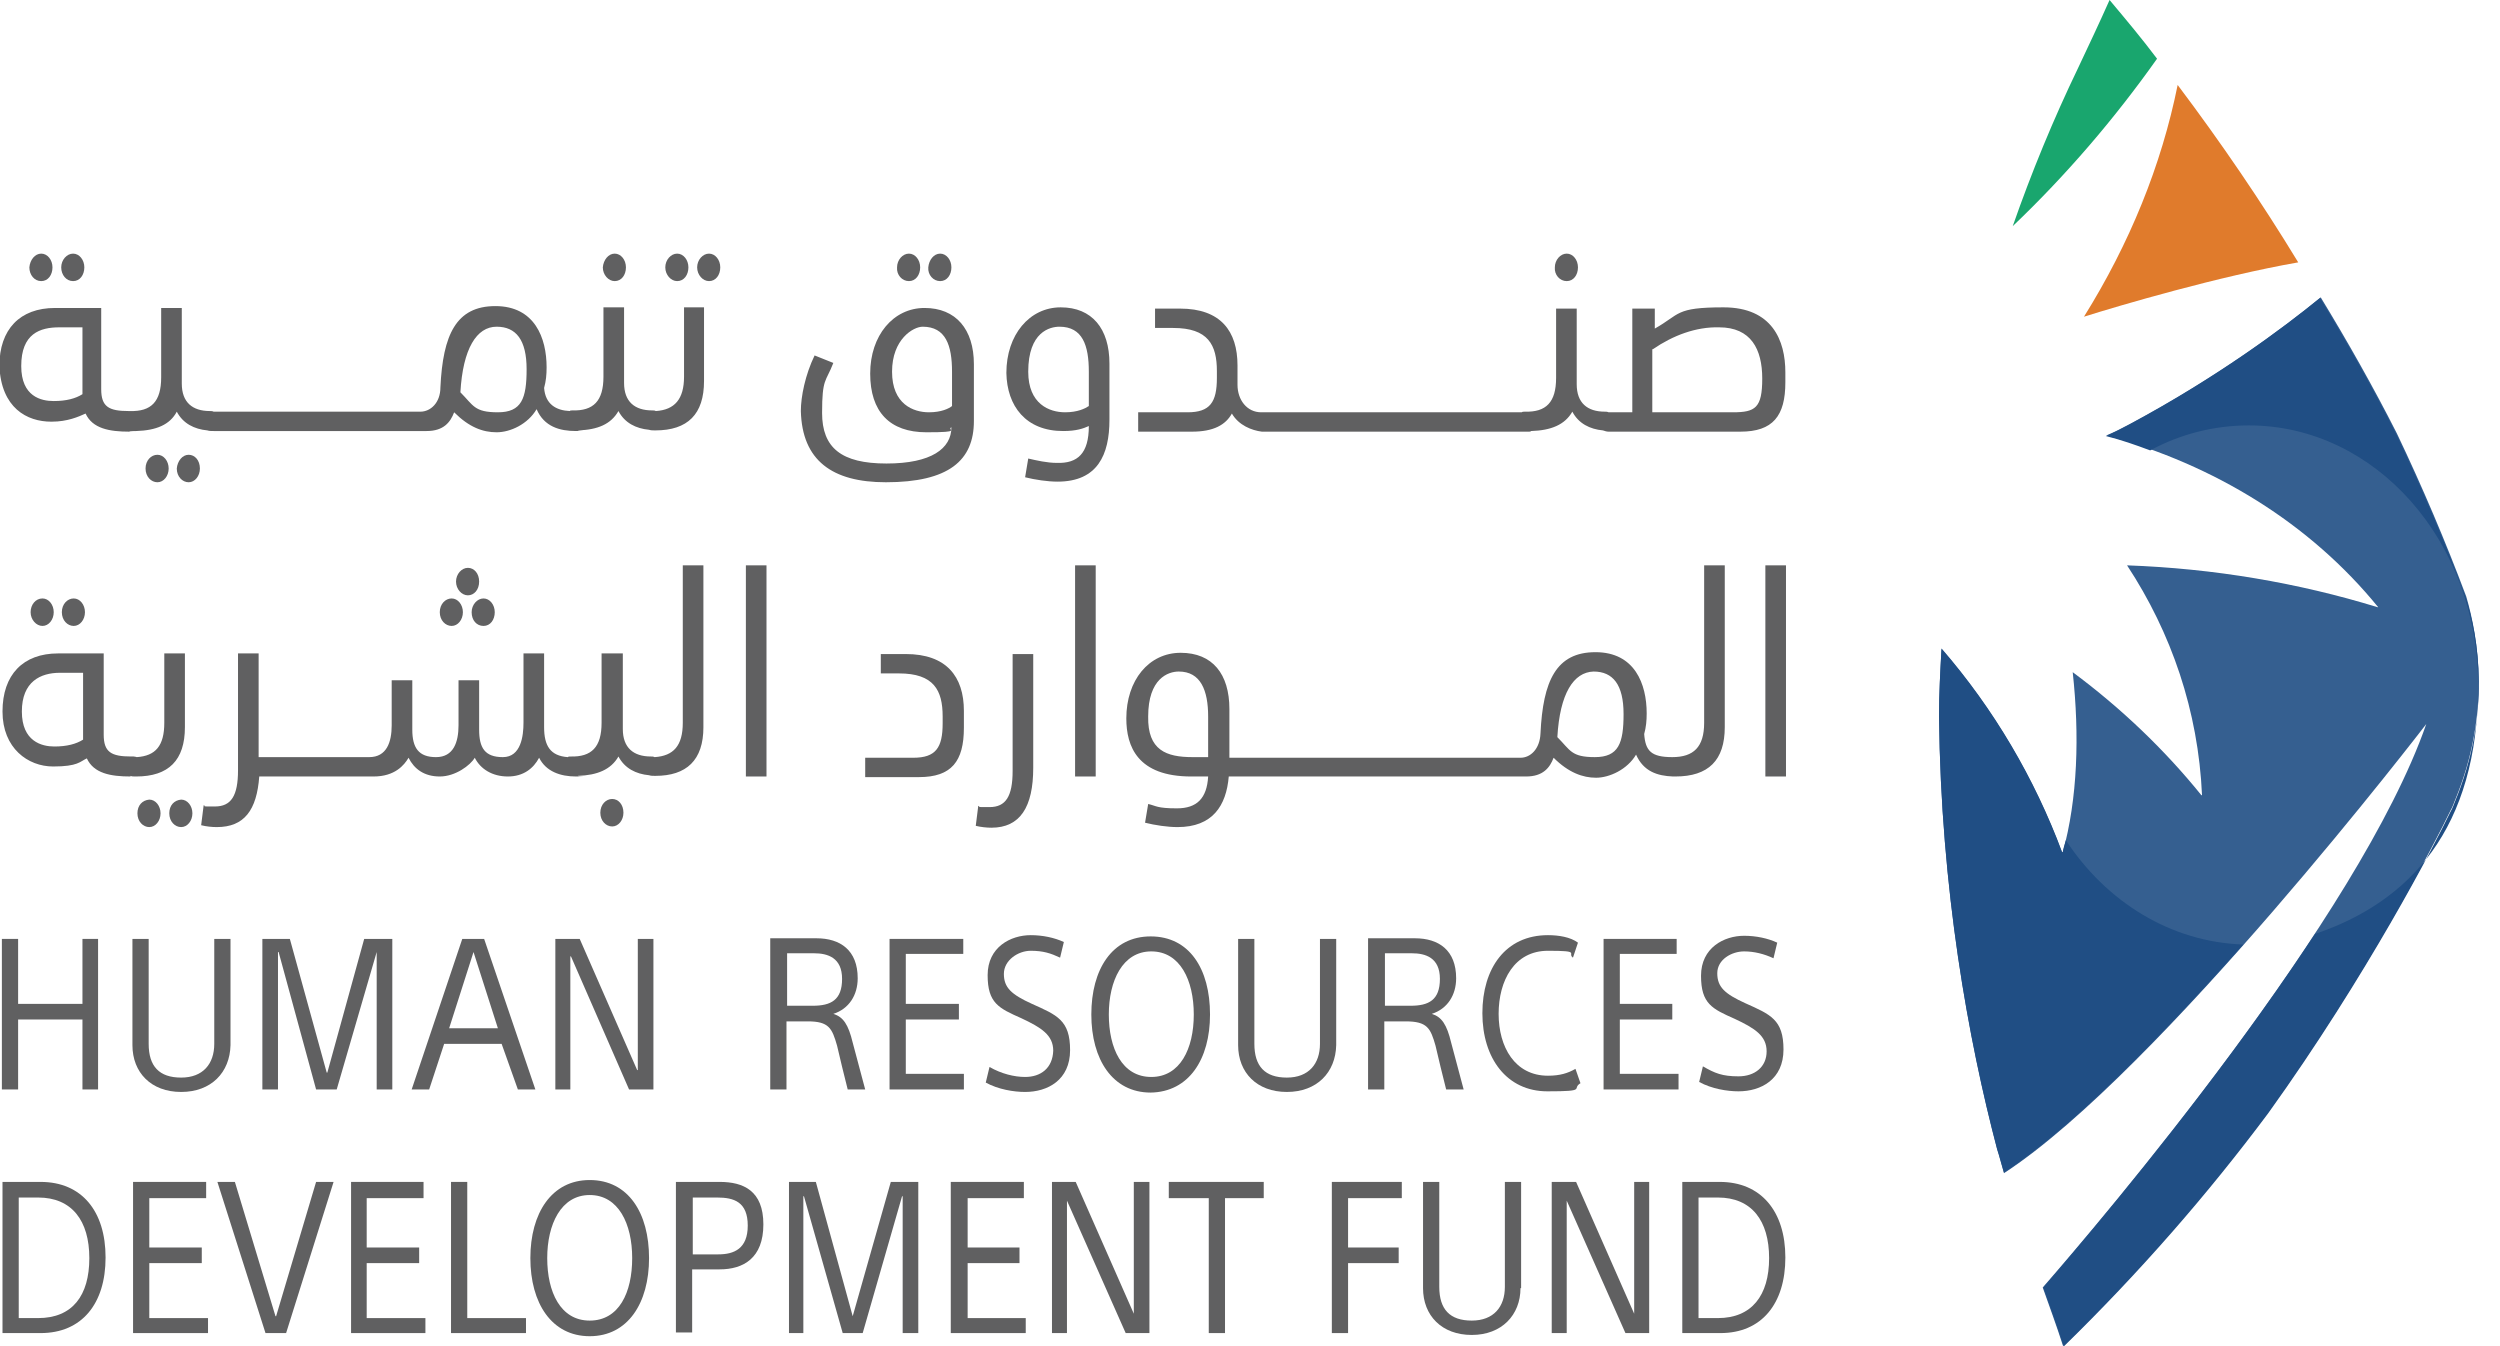 <svg xmlns="http://www.w3.org/2000/svg" id="NIF_Infrastructure" data-name="NIF Infrastructure" viewBox="0 0 400.2 215.5"><defs><style>      .cls-1 {        isolation: isolate;        opacity: .9;      }      .cls-1, .cls-2 {        fill: #204e84;      }      .cls-1, .cls-2, .cls-3, .cls-4, .cls-5 {        stroke-width: 0px;      }      .cls-3 {        fill: #606061;      }      .cls-4 {        fill: #e07b2c;      }      .cls-5 {        fill: #19a66e;      }    </style></defs><g><path class="cls-3" d="M6.6,45c1.1,0,1.8-1,1.8-2.2s-.8-2.2-1.8-2.2-1.8,1-1.9,2.2c0,1.2.8,2.2,1.9,2.2Z"></path><path class="cls-3" d="M8.3,67.5c2.5,0,4.3-.8,5.4-1.3,1.1,2.4,3.8,2.9,7,2.9h0c0-.1,1.1-.1,1.1-.1h0c3.2-.1,5.4-1,6.5-3.1,1,1.9,2.8,2.8,4.9,3,.3.1.6.1,1,.1h34.1c2.7,0,3.8-1.4,4.4-3,2.4,2.4,4.6,3.2,6.8,3.2s5-1.3,6.4-3.7c1.2,2.8,3.7,3.5,6.3,3.5s.2,0,.3-.1c3.2-.1,5.3-1,6.5-3.1,1,1.9,2.8,2.8,4.9,3,.3.1.6.1,1,.1,5.2,0,7.8-2.6,7.8-7.9v-11.8h-3.2v11.1c0,3.6-1.5,5.3-4.5,5.5-.2-.1-.3-.1-.6-.1-2.8,0-4.5-1.4-4.5-4.4v-12.1h-3.3v11.1c0,3.9-1.6,5.5-5,5.4-.2,0-.3,0-.4.1-2.2-.1-3.9-1.1-4.1-3.7.3-1.1.4-2.1.4-3.3,0-4.7-1.9-9.8-8.2-9.8s-8.4,4.6-8.8,13c0,2.5-1.6,3.9-3.2,3.9h-33.1c-.2-.1-.4-.1-.6-.1-2.8,0-4.5-1.4-4.5-4.4v-12.1h-3.3v11.1c0,3.9-1.6,5.5-5,5.4h-.2c-3.2,0-4.4-.7-4.4-3.5v-13h-7.4c-5.6,0-8.9,3.4-8.9,9.3.3,6.7,4.4,8.9,8.3,8.9ZM79.5,52.3c3.1,0,4.8,2.1,4.8,6.8s-.8,6.9-4.6,6.9-3.9-1.1-6-3.2c.4-7,2.6-10.5,5.8-10.5ZM9.5,52.4h3.7v10.7c-1.1.7-2.6,1.1-4.6,1.1s-5.2-.7-5.2-5.6c0-5.2,3-6.2,6.1-6.2Z"></path><path class="cls-3" d="M11.7,45c1.1,0,1.8-1,1.8-2.2s-.8-2.2-1.8-2.2-1.9,1-1.9,2.2c0,1.2.8,2.2,1.9,2.2Z"></path><path class="cls-3" d="M32,75c0-1.3-.8-2.2-1.8-2.2s-1.8,1-1.9,2.2c0,1.3.9,2.2,1.9,2.2s1.8-1,1.8-2.2Z"></path><path class="cls-3" d="M23.3,75c0,1.3.9,2.2,1.9,2.2s1.8-1,1.8-2.2-.8-2.2-1.8-2.2-1.9.9-1.9,2.2Z"></path><path class="cls-3" d="M98.4,45c1.1,0,1.8-1,1.8-2.2s-.8-2.2-1.8-2.2-1.8,1-1.9,2.2c0,1.2.9,2.2,1.9,2.2Z"></path><path class="cls-3" d="M113.5,45c1.1,0,1.8-1,1.8-2.2s-.8-2.2-1.8-2.2-1.9,1-1.9,2.2.9,2.2,1.9,2.2Z"></path><path class="cls-3" d="M108.4,45c1.1,0,1.8-1,1.8-2.2s-.8-2.2-1.8-2.2-1.9,1-1.9,2.2c0,1.2.9,2.2,1.9,2.2Z"></path><path class="cls-3" d="M150.5,45c1.1,0,1.8-1,1.8-2.2s-.8-2.2-1.8-2.2-1.8,1-1.9,2.2c-.1,1.2.8,2.2,1.9,2.2Z"></path><path class="cls-3" d="M145.5,45c1.1,0,1.8-1,1.8-2.2s-.8-2.2-1.8-2.2-1.9,1-1.9,2.2c-.1,1.2.8,2.2,1.9,2.2Z"></path><path class="cls-3" d="M141.8,77.2c10.1,0,14.1-3.5,14.1-9.8v-9.1c0-5.6-2.9-9-7.9-9s-8.7,4.4-8.7,10.5,3.1,9.4,9,9.4,3.2-.4,4-.8c0,3.4-3.2,5.8-10.4,5.8s-10.3-2.5-10.3-8.1.6-4.9,1.8-8l-3-1.2c-1.5,3.1-2.2,6.6-2.2,8.9.2,7.9,5,11.4,13.6,11.4ZM148.7,66c-2.5,0-5.9-1.3-5.9-6.5s3.4-7.2,4.9-7.2c3.7,0,4.7,3,4.7,7.2v5.5c-.5.4-1.7,1-3.7,1Z"></path><path class="cls-3" d="M170.2,69c2.1,0,3.2-.4,4.1-.8h0c0,4.4-1.8,6-5.1,5.9-1.6,0-3.3-.4-4.6-.7l-.5,3c1.6.4,3.6.7,5.2.7,6.4,0,8.3-4.3,8.3-9.9v-9c0-5.6-2.8-9-7.8-9s-8.7,4.4-8.7,10.5c.1,5.3,3.1,9.3,9.1,9.3ZM169.6,52.3c3.7,0,4.7,3,4.7,7.2v5.5c-.6.4-1.8,1-3.8,1h0c-2.5,0-5.9-1.3-5.9-6.5,0-6.4,3.5-7.2,5-7.2Z"></path><path class="cls-3" d="M197.2,66.2c1.1,1.9,3.2,2.7,4.8,2.9h42.8c.1,0,.2,0,.3-.1,3.2-.1,5.4-1,6.6-3.1,1,1.9,2.8,2.8,4.9,3,.3.1.6.2.9.2h21.1c5.2,0,7.2-2.5,7.2-7.9v-1.6c0-5.1-2.1-10.4-9.9-10.4s-6.9,1.1-11,3.4v-3.2h-3.6v16.6h-3.8c-.2-.1-.4-.1-.6-.1-2.8,0-4.5-1.4-4.5-4.4v-12.1h-3.3v11.1c0,3.9-1.6,5.5-5,5.4-.2,0-.4,0-.5.1h-41.7c-2.3,0-3.8-2-3.8-4.4v-3.1c0-5.5-2.7-9.1-9.2-9.1h-4v3.1h2.9c5.6,0,7,2.7,7,6.9v1.1c0,3.9-1.1,5.5-4.7,5.5h-7.9v3.1h8.6c3.5,0,5.4-1.1,6.4-2.9ZM264.6,55.9c3.2-2.2,6.9-3.6,10.6-3.5,5.1,0,6.9,3.5,6.9,8.2s-1.1,5.4-4.7,5.4h-12.9v-10.1h.1Z"></path><path class="cls-3" d="M250.8,45c1.1,0,1.8-1,1.8-2.2s-.8-2.2-1.8-2.2-1.9,1-1.9,2.2c-.1,1.2.8,2.2,1.9,2.2Z"></path><path class="cls-3" d="M6.8,95.8c-1.1,0-1.9,1-1.9,2.2s.9,2.2,1.9,2.2,1.8-1,1.8-2.2-.8-2.2-1.8-2.2Z"></path><path class="cls-3" d="M9.9,98c0,1.3.9,2.2,1.9,2.2s1.8-1,1.8-2.2-.8-2.2-1.8-2.2-1.9.9-1.9,2.2Z"></path><path class="cls-3" d="M21.8,124.3c5.2,0,7.8-2.6,7.8-7.9v-11.8h-3.3v11.1c0,3.7-1.4,5.3-4.4,5.5,0,0-.3-.1-.5-.1h-.4c-3.2,0-4.4-.7-4.4-3.5v-13h-7.3c-5.6,0-8.9,3.4-8.9,9.3s4.1,8.8,8.1,8.8,4.3-.8,5.4-1.3c1.1,2.4,3.8,2.9,7,2.9h0c0-.1,0-.1,0-.1.2.1.4.1.8.1ZM13.3,118.4c-1.1.7-2.6,1.1-4.6,1.1s-5.2-.8-5.2-5.6,3-6.2,6.1-6.2h3.7v10.7Z"></path><path class="cls-3" d="M27.1,130.2c0,1.3.9,2.2,1.9,2.2s1.8-1,1.8-2.2-.8-2.2-1.8-2.2c-1.1.1-1.9.9-1.9,2.2Z"></path><path class="cls-3" d="M22,130.2c0,1.3.9,2.2,1.9,2.2s1.8-1,1.8-2.2-.8-2.2-1.8-2.2c-1.1.1-1.9.9-1.9,2.2Z"></path><path class="cls-3" d="M77.4,100.2c1.1,0,1.8-1,1.8-2.2s-.8-2.2-1.8-2.2-1.9,1-1.9,2.2c0,1.3.8,2.2,1.9,2.2Z"></path><path class="cls-3" d="M76.7,93.1c0-1.3-.8-2.2-1.8-2.2s-1.9,1-1.9,2.2.9,2.2,1.9,2.2,1.8-.9,1.8-2.2Z"></path><path class="cls-3" d="M70.4,98c0,1.3.9,2.2,1.9,2.2s1.8-1,1.8-2.2-.8-2.2-1.8-2.2-1.9.9-1.9,2.2Z"></path><path class="cls-3" d="M99.8,130.1c0-1.3-.8-2.2-1.8-2.2s-1.9.9-1.9,2.2.9,2.2,1.9,2.2,1.8-1,1.8-2.2Z"></path><path class="cls-3" d="M112.6,116.4v-25.9h-3.3v25.2c0,3.7-1.5,5.3-4.5,5.5-.2-.1-.3-.1-.6-.1-2.8,0-4.5-1.4-4.5-4.4v-12.1h-3.4v11.1c0,3.9-1.6,5.5-5,5.4-.2,0-.3,0-.4.1-2.8-.2-3.8-1.8-3.8-4.8v-11.8h-3.3v11.1c0,2.1-.4,5.5-3.3,5.5s-3.8-1.5-3.8-4.4v-7.9h-3.3v7.2c0,2.7-.8,5.1-3.6,5.1s-3.8-1.5-3.8-4.4v-7.9h-3.3v7.2c0,2.7-.8,5.1-3.6,5.1h-17.7v-16.6h-3.3v18.7c0,4.1-1.1,5.8-3.7,5.8s-1.2,0-1.8-.2l-.4,3.2c.8.2,1.7.3,2.5.3,4.4,0,6.4-2.7,6.8-8.1h18.3c3.4,0,4.9-1.8,5.6-3,.9,1.8,2.5,3,5,3s4.9-1.8,5.6-3c.9,1.8,2.8,3,5.3,3s4.1-1.3,5-3c1.1,2.2,3.4,3,5.9,3s.2,0,.3-.1c3.1-.1,5.3-1,6.5-3.1,1,1.9,2.8,2.8,4.9,3,.3.1.6.1,1,.1,5,0,7.7-2.5,7.7-7.8Z"></path><rect class="cls-3" x="119.4" y="90.5" width="3.3" height="33.8"></rect><path class="cls-3" d="M154.3,113.8c0-5.5-2.8-9.1-9.3-9.1h-4v3.1h2.9c5.6,0,7,2.7,7,6.9v1.1c0,3.9-1.1,5.5-4.7,5.5h-7.7v3.1h8.6c5.2,0,7.2-2.5,7.2-7.9v-2.7Z"></path><path class="cls-3" d="M165.4,122.9v-18.2h-3.3v18.7c0,4.1-1.1,5.8-3.7,5.8s-1.2,0-1.8-.2l-.4,3.2c.8.2,1.8.3,2.5.3,4.6,0,6.7-3.3,6.7-9.6Z"></path><rect class="cls-3" x="172.1" y="90.5" width="3.3" height="33.8"></rect><path class="cls-3" d="M190.7,124.3h2.7c-.2,3.5-1.8,5.1-5,5.1s-3.3-.4-4.6-.7l-.5,3c1.6.4,3.6.7,5.2.7,5.6,0,7.8-3.4,8.2-8.1h47.6c2.7,0,3.8-1.4,4.4-3,2.4,2.4,4.7,3.2,6.8,3.2s5-1.3,6.4-3.7c1.2,2.7,3.4,3.4,5.9,3.5h.4c5.3,0,7.9-2.6,7.9-7.9v-25.9h-3.3v25.2c0,3.9-1.7,5.5-5.1,5.5s-4.3-1-4.5-3.7c.3-1.1.4-2.1.4-3.3,0-4.7-1.9-9.8-8.2-9.8s-8.4,4.6-8.8,13c-.1,2.5-1.6,3.9-3.2,3.9h-46.6v-7.8c0-5.6-2.7-9-7.8-9s-8.7,4.4-8.7,10.5c0,4.5,1.8,9.3,10.4,9.3ZM255.1,107.5c3.1,0,4.8,2.1,4.8,6.8s-.8,6.9-4.6,6.9-3.9-1.1-6-3.2c.4-7,2.6-10.4,5.8-10.5ZM188.7,107.5c3.5,0,4.7,3,4.7,7.2v6.5h-2.5c-4.2,0-7.2-1.1-7.1-6.5,0-6.1,3.2-7.2,4.9-7.2Z"></path><rect class="cls-3" x="282.6" y="90.5" width="3.3" height="33.8"></rect><polygon class="cls-3" points="2.9 163.2 13.2 163.2 13.2 174.4 15.7 174.4 15.7 150.3 13.2 150.3 13.2 160.7 2.9 160.7 2.9 150.3 .3 150.3 .3 174.4 2.9 174.4 2.9 163.2"></polygon><path class="cls-3" d="M36.9,167.3v-17h-2.6v16.8c0,3.2-1.8,5.4-5.3,5.4s-5.2-1.8-5.2-5.4v-16.8h-2.6v17c0,4.4,3,7.5,7.8,7.5s7.8-3.1,7.9-7.5h0Z"></path><polygon class="cls-3" points="60.3 174.4 62.8 174.4 62.8 150.3 58.3 150.3 52.4 171.7 52.3 171.7 46.4 150.3 42 150.3 42 174.4 44.5 174.4 44.5 152.4 44.6 152.4 50.6 174.4 53.9 174.4 60.3 152.4 60.3 174.4"></polygon><path class="cls-3" d="M82.9,174.4h2.8l-8.2-24.1h-3.5l-8.1,24.1h2.8l2.4-7.3h9.2l2.6,7.3ZM71.9,164.6l3.9-12.2,3.9,12.2h-7.8Z"></path><polygon class="cls-3" points="102.1 171.3 102 171.3 92.8 150.3 88.9 150.3 88.9 174.4 91.3 174.4 91.3 153.1 91.4 153.1 100.7 174.4 104.6 174.4 104.6 150.3 102.1 150.3 102.1 171.3"></polygon><path class="cls-3" d="M134,167.4c.4,1.7,1.2,5.1,1.7,7h2.8c-.7-2.6-1.3-4.9-2-7.5-.7-2.9-1.5-4.1-3.1-4.6h0c2.5-.8,3.9-3,3.9-5.7,0-4.5-2.8-6.4-6.6-6.4h-7.4,0v24.2h2.6v-10.9h3.4c3.4,0,3.9,1.1,4.7,3.9ZM126,152.6h4.3c2.2,0,4.5.7,4.5,4.1s-1.8,4.3-4.7,4.3h-4.1v-8.4Z"></path><polygon class="cls-3" points="154.2 152.7 154.2 150.3 142.4 150.3 142.4 174.4 154.3 174.4 154.3 171.9 145 171.9 145 163.2 153.5 163.2 153.5 160.7 145 160.7 145 152.7 154.2 152.7"></polygon><path class="cls-3" d="M164.1,172.4c-1.7,0-3.8-.5-5.7-1.6l-.6,2.5c2,1.1,4.5,1.5,6.3,1.5,3.6,0,7.2-1.9,7.2-6.7s-2.1-5.6-6.1-7.4c-3.3-1.5-4.5-2.6-4.5-4.8s2.3-3.7,4.3-3.7,3.2.4,4.7,1.1l.6-2.5c-1.5-.7-3.4-1.1-5.3-1.1-3.2,0-6.9,1.9-6.9,6.4s1.8,5.3,5.4,6.9c3.2,1.5,5.1,2.7,5.1,5.2-.1,2.8-2,4.2-4.5,4.2Z"></path><path class="cls-3" d="M193.7,162.4c0-7.3-3.3-12.5-9.5-12.5s-9.5,5.3-9.5,12.5,3.4,12.5,9.5,12.5c6.1-.1,9.5-5.3,9.5-12.5ZM184.3,172.4c-4.7,0-6.8-4.6-6.8-10s2.2-10.1,6.8-10.1,6.8,4.6,6.8,10.1-2.2,10-6.8,10Z"></path><path class="cls-3" d="M213.9,167.3v-17h-2.6v16.8c0,3.2-1.8,5.4-5.3,5.4s-5.2-1.8-5.2-5.4v-16.8h-2.6v17c0,4.4,3,7.5,7.8,7.5s7.8-3.1,7.9-7.5h0Z"></path><path class="cls-3" d="M229.8,167.4c.4,1.7,1.2,5.1,1.7,7h2.8c-.7-2.6-1.3-4.9-2-7.5-.7-2.9-1.5-4.1-3.1-4.6h0c2.5-.8,3.9-3,3.9-5.7,0-4.5-2.8-6.4-6.6-6.4h-7.5v24.2h2.6v-10.9h3.4c3.5,0,4,1.1,4.8,3.9ZM221.7,161v-8.4h4.3c2.2,0,4.5.7,4.5,4.1s-1.8,4.3-4.7,4.3h-4.1Z"></path><path class="cls-3" d="M252.2,171.1c-1.2.7-2.5,1.1-4.4,1.1-5.3,0-7.9-4.6-7.9-9.9s2.5-10.1,7.9-10.1,3,.4,4,1.1l.8-2.4c-1.2-.9-3.1-1.2-4.8-1.2-6.8,0-10.5,5.3-10.5,12.5s3.9,12.5,10.4,12.5,3.8-.4,5.3-1.3l-.8-2.3Z"></path><polygon class="cls-3" points="259.3 163.2 267.7 163.2 267.7 160.7 259.3 160.7 259.3 152.7 268.4 152.7 268.4 150.3 256.7 150.3 256.7 174.4 268.7 174.4 268.7 171.9 259.3 171.9 259.3 163.2"></polygon><path class="cls-3" d="M279.2,152.3c1.6,0,3.2.4,4.7,1.1l.6-2.5c-1.5-.7-3.4-1.1-5.3-1.1-3.2,0-6.9,1.9-6.9,6.4s1.8,5.3,5.4,6.9c3.2,1.5,5.1,2.7,5.1,5.2s-1.9,4-4.5,4-3.8-.5-5.7-1.6l-.6,2.5c2,1.1,4.5,1.5,6.3,1.5,3.6,0,7.2-1.9,7.2-6.7s-2.1-5.6-6.1-7.4c-3.3-1.5-4.5-2.6-4.5-4.8s2.3-3.5,4.3-3.5Z"></path><path class="cls-3" d="M6.5,189.2H.4v24.2h6.1c6.6,0,10.4-4.7,10.4-12.1s-3.8-12.1-10.4-12.1ZM6.1,211h-3.1v-19.3h3.1c5.4,0,8.2,3.7,8.2,9.7,0,6-2.7,9.6-8.2,9.6Z"></path><polygon class="cls-3" points="23.9 202.2 32.3 202.2 32.3 199.7 23.9 199.7 23.9 191.8 33 191.8 33 189.2 21.3 189.2 21.3 213.4 33.3 213.4 33.3 211 23.9 211 23.9 202.2"></polygon><polygon class="cls-3" points="44.2 210.7 44.1 210.7 37.6 189.2 34.8 189.2 42.5 213.4 45.8 213.4 53.4 189.2 50.6 189.2 44.2 210.7"></polygon><polygon class="cls-3" points="58.7 202.2 67.1 202.2 67.1 199.7 58.7 199.7 58.7 191.8 67.8 191.8 67.8 189.2 56.2 189.2 56.2 213.4 68.1 213.4 68.1 211 58.7 211 58.7 202.2"></polygon><polygon class="cls-3" points="74.8 189.2 72.2 189.2 72.2 213.4 84.2 213.4 84.2 211 74.8 211 74.8 189.2"></polygon><path class="cls-3" d="M94.4,188.9c-6.1,0-9.5,5.3-9.5,12.5s3.4,12.5,9.5,12.5,9.5-5.3,9.5-12.5-3.3-12.5-9.5-12.5ZM94.4,211.4c-4.7,0-6.8-4.6-6.8-10s2.2-10.1,6.8-10.1,6.8,4.6,6.8,10.1c0,5.5-2.1,10-6.8,10Z"></path><path class="cls-3" d="M115.2,189.2h-7v24.1h2.6v-10.1h4.4c3.8,0,7-1.8,7-7.2s-3.2-6.8-7-6.8ZM115,200.8h-4.1v-9.1h3.9c2.7,0,4.9.7,4.9,4.5,0,3.7-2.2,4.6-4.7,4.6Z"></path><polygon class="cls-3" points="136.5 210.7 130.6 189.2 126.3 189.2 126.3 213.4 128.6 213.4 128.6 191.5 128.7 191.5 134.9 213.4 138.1 213.4 144.4 191.5 144.5 191.5 144.5 213.4 147 213.4 147 189.2 142.6 189.2 136.5 210.7"></polygon><polygon class="cls-3" points="154.9 202.2 163.2 202.2 163.2 199.7 154.9 199.7 154.9 191.8 163.9 191.8 163.9 189.2 152.2 189.2 152.2 213.4 164.2 213.4 164.2 211 154.9 211 154.9 202.2"></polygon><polygon class="cls-3" points="181.5 210.3 172.2 189.2 168.4 189.2 168.4 213.4 170.8 213.4 170.8 192.2 180.2 213.4 184 213.4 184 189.2 181.5 189.2 181.5 210.3"></polygon><polygon class="cls-3" points="187.1 191.8 193.5 191.8 193.5 213.4 196.1 213.4 196.1 191.8 202.3 191.8 202.3 189.2 187.1 189.2 187.1 191.8"></polygon><polygon class="cls-3" points="213.2 213.4 215.8 213.4 215.8 202.2 223.9 202.2 223.9 199.7 215.8 199.7 215.8 191.8 224.4 191.8 224.4 189.2 213.2 189.2 213.2 213.4"></polygon><path class="cls-3" d="M240.9,206c0,3.2-1.8,5.4-5.3,5.4s-5.2-1.8-5.2-5.4v-16.8h-2.6v17c0,4.4,3,7.5,7.8,7.5s7.8-3.2,7.8-7.5h.1v-17h-2.6v16.8h0Z"></path><polygon class="cls-3" points="261.6 210.3 261.6 210.3 252.3 189.2 248.4 189.2 248.4 213.4 250.8 213.4 250.8 192.2 260.2 213.4 264 213.4 264 189.2 261.6 189.2 261.6 210.3"></polygon><path class="cls-3" d="M275.3,189.2h-6v24.2h6.1c6.6,0,10.4-4.7,10.4-12.1s-3.9-12.1-10.5-12.1ZM275,211h-3.1v-19.3h3.1c5.4,0,8.2,3.7,8.2,9.7,0,6-2.8,9.6-8.2,9.6Z"></path></g><path class="cls-1" d="M363.1,178c15.8-22,26.7-43.1,29.2-48.3.3-.5.5-1.1.7-1.6,5.8-14,3.7-26.1,1.8-32.6-3.3-8.8-7-17.5-11.1-26.1-3.8-7.5-8-14.9-12.2-21.8-6,4.9-16.6,12.8-30.6,20.3-1.3.7-2.5,1.3-3.7,1.8,17.3,4.7,32.6,14.1,43.5,27.5h-.1c-12.7-3.9-26.2-6.2-40.1-6.7,7.1,10.8,11.4,23.3,12,36.8h-.1c-5.9-7.3-12.8-13.9-20.6-19.7,1.1,10.1.8,20.2-1.6,28.9h-.1c-4.4-11.8-10.9-22.9-19.3-32.6-.2,3.6-.4,7.2-.4,10.8.3,27.8,4.7,51.8,9.3,69.3.4,1.2.7,2.5,1.1,3.8,24.9-16.2,67.6-71.9,67.6-71.9-10.8,31-51.9,79.3-61.4,90.2,1.1,3.1,2.2,6.1,3.2,9.2,0,.1.1.1.1.2,12.1-11.9,23-24.4,32.8-37.5"></path><g><path class="cls-2" d="M359.1,151.2c-11.6-.4-21.9-6.8-28.4-16.7-.2.7-.4,1.3-.5,1.9h-.1c-4.4-11.8-10.9-22.9-19.3-32.6-.2,3.6-.4,7.2-.4,10.8.3,27.8,4.7,51.8,9.3,69.3.4,1.2.7,2.5,1.1,3.8,11-7.2,25.5-22.1,38.3-36.5Z"></path><path class="cls-2" d="M394.7,95.6h0c-3.3-8.8-7-17.5-11.1-26.1-3.8-7.5-8-14.9-12.2-21.8-6,4.9-16.6,12.8-30.6,20.3-1.3.7-2.5,1.3-3.7,1.8,2.4.6,4.7,1.4,7.1,2.3,4.8-2.6,10.2-4,15.8-4,20.3,0,36.7,18.6,36.7,41.6s-11,34.7-26.1,39.8c-16.2,24.7-37.1,49.2-43.5,56.6,1.1,3.1,2.2,6.1,3.2,9.2,0,.1.1.1.1.2,12.1-11.8,23-24.3,32.7-37.3,15.8-22,26.7-43.1,29.2-48.3.3-.5.5-1.1.7-1.6,5.8-14,3.8-26.2,1.7-32.7Z"></path></g><path class="cls-4" d="M333.6,50.7c5.7-1.8,21.7-6.5,34.3-8.7-5.9-9.7-12.3-19.1-19.3-28.4-2.6,12.9-7.7,25.4-15,37.1"></path><path class="cls-5" d="M337.7,0c-1.6,3.6-3.3,7.2-5,10.8-4,8.3-7.5,16.8-10.5,25.4,8.6-8.2,16.3-17.2,23.1-26.8-2.4-3.2-5-6.3-7.6-9.4"></path></svg>